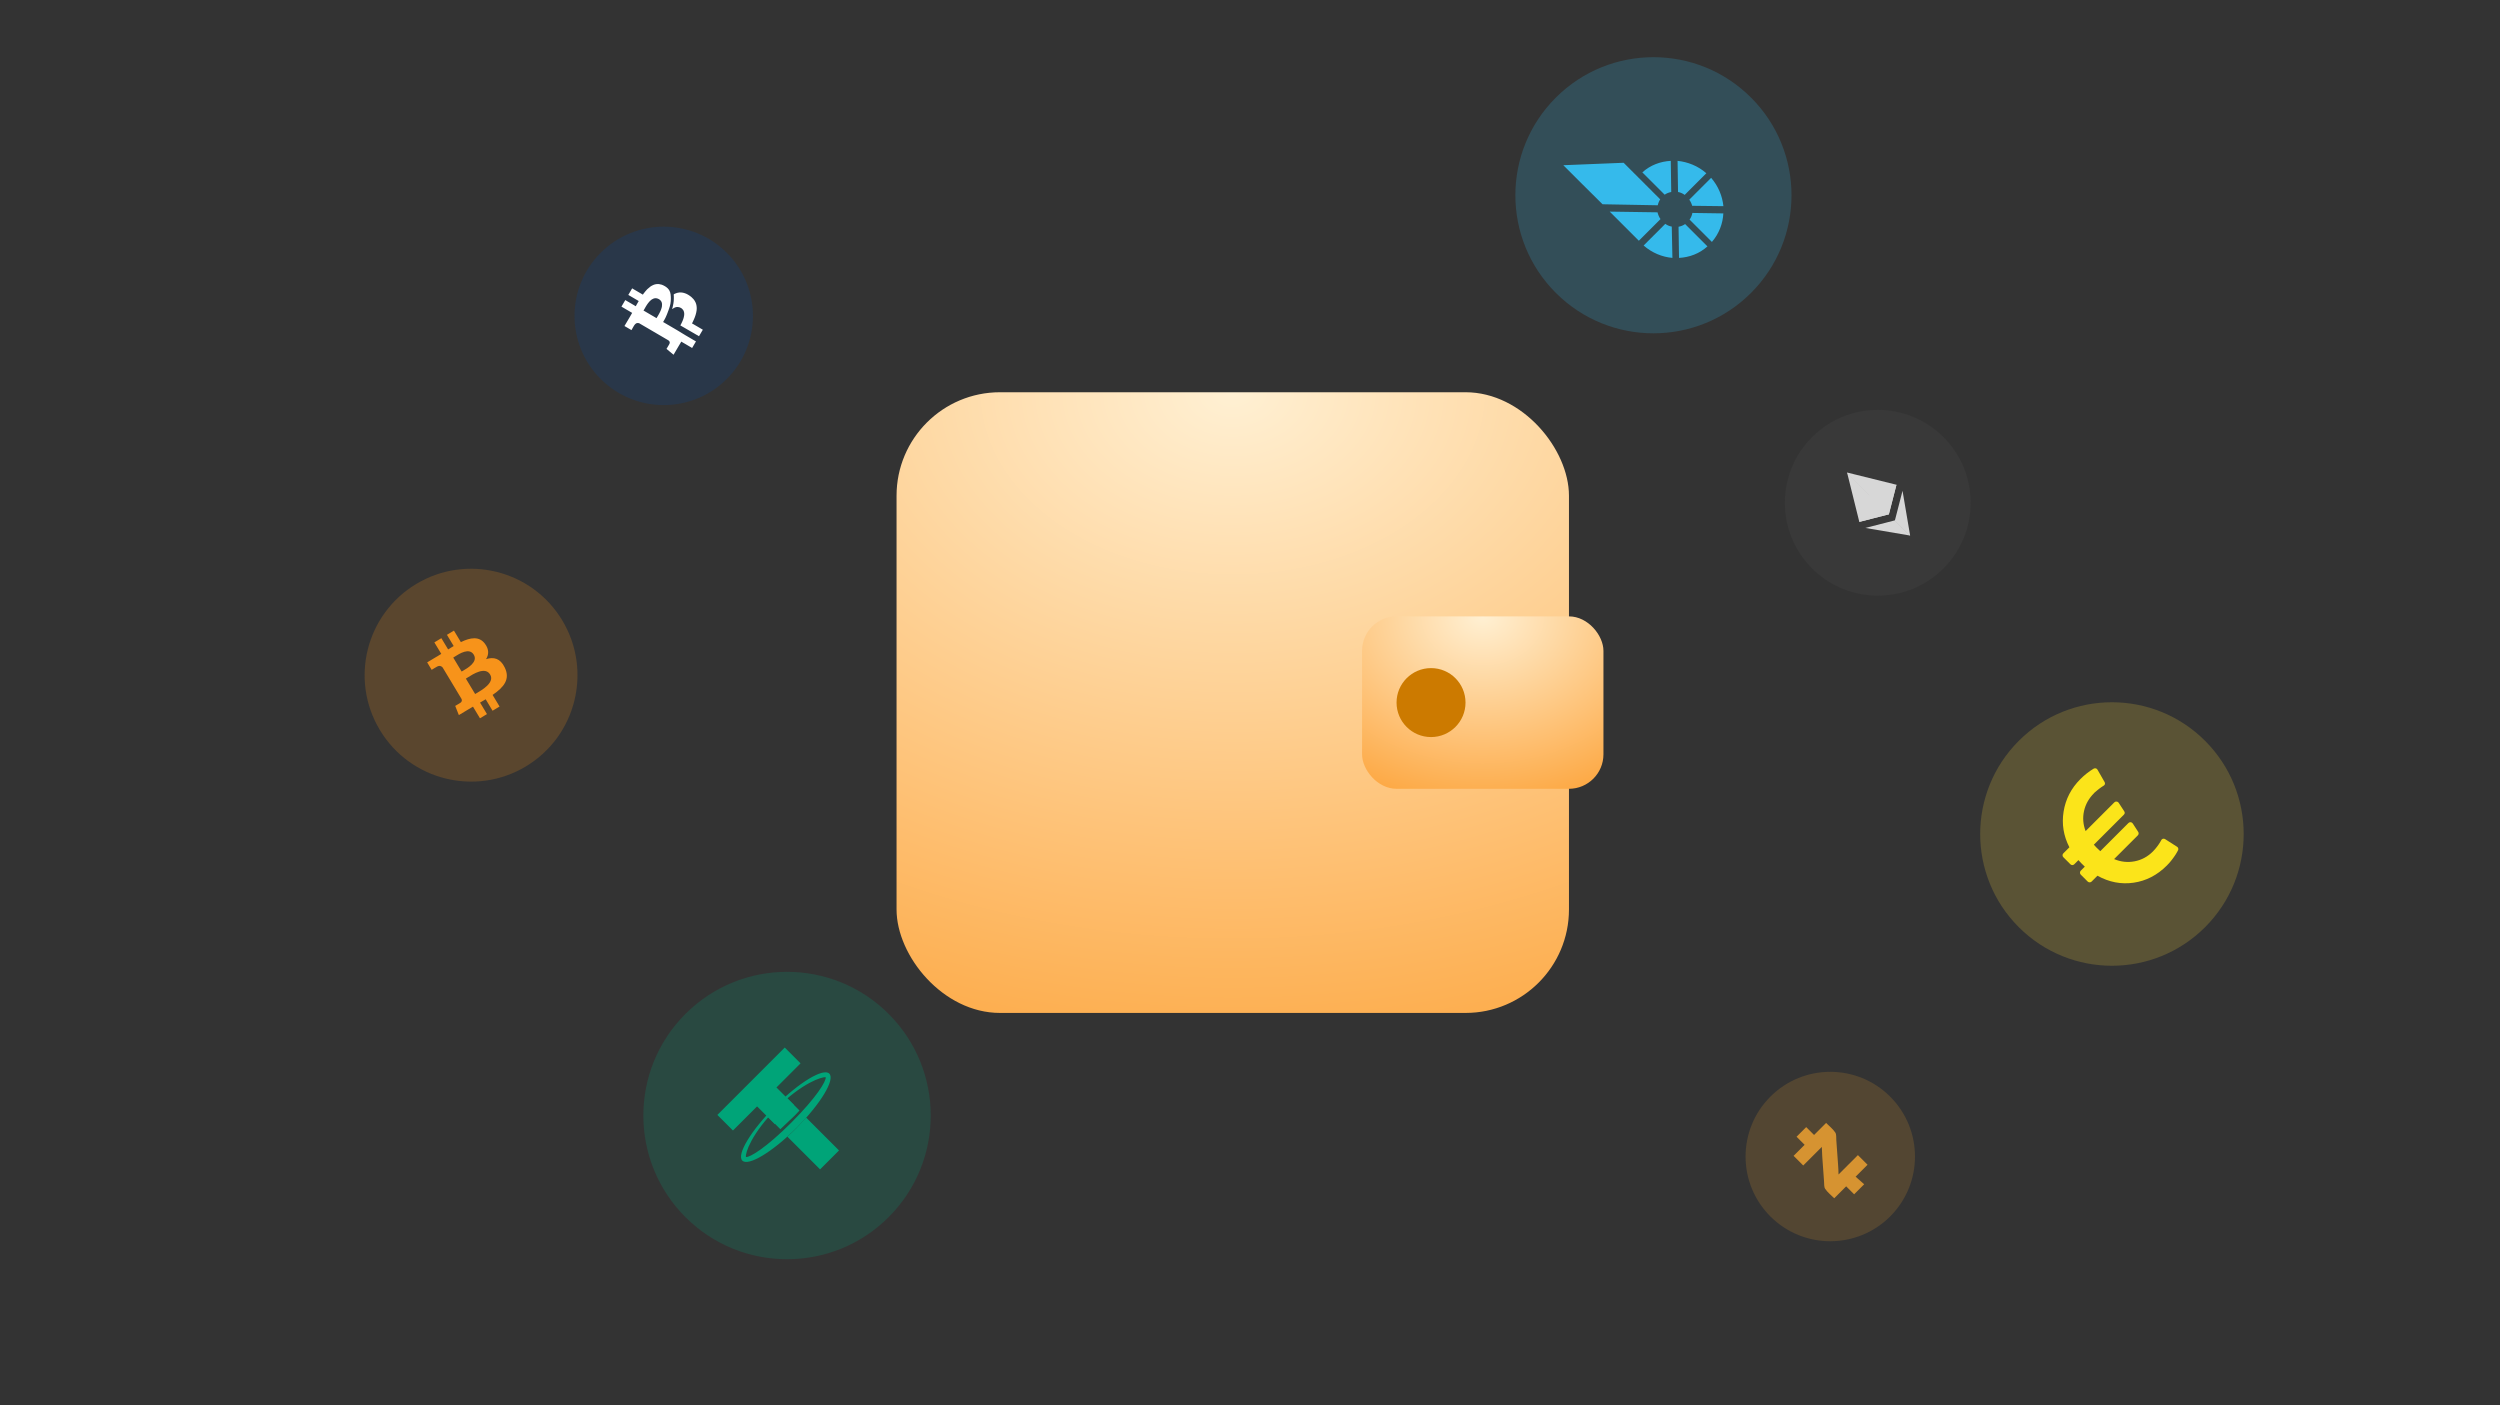 <svg width="580" height="326" viewBox="0 0 580 326" fill="none" xmlns="http://www.w3.org/2000/svg">
<rect x="0" y="0" width="580" height="326" fill="#333333" stroke="none"/>
<g clip-path="url(#clip0_278_30752)">
<rect x="208" y="91" width="156" height="144" rx="24" fill="url(#paint0_radial_278_30752)"/>
<rect x="316" y="143" width="56" height="40" rx="8" fill="url(#paint1_radial_278_30752)"/>
<circle cx="332" cy="163" r="8" fill="#CC7A00"/>
<path opacity="0.2" d="M130.449 143.928C137.472 155.616 133.689 170.785 122 177.809C110.315 184.828 95.146 181.046 88.124 169.358C81.099 157.67 84.88 142.501 96.566 135.479C108.255 128.456 123.425 132.24 130.448 143.928L130.449 143.928Z" fill="#F7931A"/>
<path fill-rule="evenodd" clip-rule="evenodd" d="M112.514 149.354C111.173 147.542 109.126 147.895 106.919 148.97L105.316 146.303L103.692 147.279L105.253 149.876C104.826 150.133 104.395 150.403 103.967 150.672L102.396 148.058L100.773 149.033L102.375 151.7C102.028 151.918 101.686 152.132 101.35 152.335L101.345 152.327L99.104 153.672L100.147 155.406C100.147 155.406 101.332 154.662 101.326 154.697C101.984 154.302 102.427 154.554 102.687 154.847L104.514 157.886C104.559 157.859 104.619 157.825 104.692 157.794L104.521 157.897L107.078 162.155C107.174 162.38 107.251 162.783 106.792 163.06C106.823 163.066 105.611 163.769 105.611 163.769L106.454 165.902L108.567 164.632C108.806 164.489 109.044 164.349 109.279 164.212L109.279 164.211L109.281 164.211C109.433 164.122 109.583 164.033 109.733 163.945L111.355 166.643L112.977 165.669L111.374 162.999C111.824 162.741 112.257 162.485 112.678 162.232L114.274 164.89L115.898 163.914L114.28 161.22C116.916 159.423 118.414 157.587 117.11 154.882C116.061 152.702 114.537 152.364 112.763 152.923C113.416 151.877 113.497 150.679 112.514 149.354L112.514 149.354ZM113.709 156.488C114.821 158.339 111.889 160.045 110.548 160.825L110.548 160.825C110.428 160.895 110.321 160.957 110.231 161.012L108.083 157.437C108.194 157.37 108.326 157.286 108.476 157.191L108.476 157.191C109.819 156.34 112.571 154.597 113.709 156.488L113.709 156.488ZM107.369 155.643C108.489 154.994 110.932 153.58 109.922 151.899C108.889 150.178 106.599 151.639 105.48 152.352C105.355 152.432 105.244 152.503 105.151 152.558L107.099 155.801C107.176 155.755 107.267 155.702 107.369 155.643Z" fill="#F7931A"/>
<path opacity="0.2" d="M450.881 101.404C459.298 109.821 459.298 123.468 450.881 131.885C442.464 140.302 428.817 140.302 420.4 131.885C411.983 123.468 411.983 109.821 420.401 101.404C428.817 92.987 442.464 92.987 450.881 101.404Z" fill="#505050"/>
<g opacity="0.8">
<path d="M428.52 109.622L428.746 110.036L438.03 119.32L438.218 119.32L439.98 112.463L428.52 109.622Z" fill="white"/>
<path d="M428.52 109.622L431.361 121.082L438.218 119.32L433.712 114.814L428.52 109.622Z" fill="white"/>
<path d="M439.621 120.722L439.632 120.84L442.94 124.147L443.148 124.249L441.387 113.864L439.621 120.722Z" fill="white"/>
<path d="M443.148 124.249L439.621 120.722L432.766 122.485L443.148 124.249Z" fill="white"/>
<path d="M438.217 119.32L439.979 112.463L433.711 114.814L438.217 119.32Z" fill="white"/>
<path d="M431.36 121.082L438.217 119.32L433.711 114.813L431.36 121.082Z" fill="white"/>
</g>
<path opacity="0.2" d="M438.523 254.419C446.198 262.094 446.198 274.538 438.523 282.213C430.848 289.888 418.404 289.888 410.729 282.213C403.054 274.538 403.054 262.094 410.729 254.419C418.404 246.744 430.848 246.744 438.523 254.419Z" fill="#D69331"/>
<path d="M426.537 272.483L431.034 267.986L433.272 270.224L430.503 272.993C431.188 273.588 431.806 274.157 432.489 274.75L430.16 277.08L428.31 275.23L425.542 277.999C424.81 277.267 423.988 276.63 423.44 275.807C423.144 275.372 423.24 274.638 423.175 274.064C423.023 272.16 422.895 270.279 422.766 268.352C422.724 267.616 422.703 266.906 422.662 266.081L418.35 270.393L416.112 268.155L418.672 265.596L416.8 263.724L419.037 261.487L420.864 263.314L423.656 260.523C424.41 261.277 425.232 261.914 425.782 262.739C426.078 263.175 425.982 263.908 426.024 264.504C426.176 266.409 426.304 268.29 426.434 270.217C426.499 270.968 426.518 271.676 426.537 272.483Z" fill="#D69331"/>
<path opacity="0.2" d="M206.168 235.229C219.187 248.249 219.188 269.357 206.168 282.376C193.149 295.396 172.041 295.396 159.021 282.376C146.002 269.357 146.002 248.249 159.021 235.229C172.04 222.21 193.149 222.21 206.168 235.229Z" fill="#00A478"/>
<path d="M179.764 260.807L175.64 256.683L170.046 262.276L166.431 258.661L182.062 243.031L185.727 246.696L180.134 252.29L184.207 256.363L179.764 260.807Z" fill="#00A478"/>
<path fill-rule="evenodd" clip-rule="evenodd" d="M172.223 269.262C170.848 267.888 174.224 262.272 179.817 256.678C185.411 251.085 191.027 247.709 192.401 249.084C193.776 250.459 190.4 256.074 184.807 261.668C179.213 267.261 173.598 270.637 172.223 269.262ZM191.565 249.92C190.69 249.777 186.079 251.231 180.225 257.086C174.37 262.94 172.865 267.5 173.059 268.426C173.934 268.569 177.73 266.301 183.585 260.446C189.492 254.539 191.708 250.795 191.565 249.92Z" fill="#00A478"/>
<path d="M185.483 257.636L182.632 254.784C181.849 255.465 181.014 256.199 180.23 256.983C179.498 257.715 178.818 258.394 178.19 259.125L181.041 261.976C181.668 261.349 182.451 260.668 183.183 259.936C184.018 259.203 184.802 258.418 185.483 257.636Z" fill="#00A478"/>
<path d="M184.811 261.669C184.079 262.4 183.4 263.08 182.669 263.709L190.255 271.295L194.647 266.904L187.009 259.267C186.328 260.049 185.595 260.884 184.811 261.669Z" fill="#00A478"/>
<path opacity="0.2" d="M406.248 67.948C418.757 55.439 418.757 35.158 406.248 22.649C393.739 10.14 373.457 10.14 360.948 22.649C348.439 35.158 348.439 55.439 360.948 67.948C373.457 80.457 393.739 80.457 406.248 67.948Z" fill="#35BAEB"/>
<path d="M389.424 52.609C389.947 52.512 390.49 52.31 390.947 51.981L396.127 57.162C394.263 58.855 391.925 59.702 389.533 59.834L389.424 52.609ZM399.813 49.51C399.701 51.881 398.813 54.22 397.161 56.127L391.981 50.947C392.312 50.491 392.534 49.963 392.631 49.403L399.813 49.51ZM386.348 51.933C386.794 52.255 387.322 52.494 387.849 52.565L387.999 59.832C385.645 59.629 383.279 58.67 381.321 56.96L386.348 51.933ZM396.98 41.258C398.647 43.173 399.584 45.475 399.829 47.831L392.584 47.744C392.451 47.236 392.223 46.754 391.912 46.326L396.98 41.258ZM389.196 37.319C391.551 37.565 393.916 38.482 395.874 40.192L390.848 45.218C390.38 44.876 389.851 44.636 389.304 44.544L389.196 37.319ZM384.544 49.26C384.678 49.808 384.896 50.358 385.239 50.825L380.213 55.852L373.455 49.094L384.544 49.26ZM381.024 39.991C382.888 38.297 385.228 37.45 387.619 37.318L387.728 44.543C387.205 44.64 386.661 44.841 386.204 45.171L381.024 39.991ZM376.687 37.763L385.171 46.247C384.904 46.642 384.702 47.143 384.604 47.624C383.176 47.603 374.543 47.452 371.792 47.389C371.513 47.152 362.69 38.33 362.69 38.33L376.687 37.763Z" fill="#35BAEB"/>
<path opacity="0.2" d="M168.62 87.919C176.703 79.836 176.703 66.732 168.62 58.649C160.538 50.567 147.433 50.567 139.351 58.649C131.268 66.732 131.268 79.836 139.351 87.919C147.433 96.001 160.538 96.001 168.62 87.919Z" fill="#0048A1"/>
<path fill-rule="evenodd" clip-rule="evenodd" d="M146.55 67.078C146.537 67.101 146.524 67.125 146.51 67.148C146.5 67.166 146.491 67.183 146.481 67.201C146.473 67.214 146.466 67.228 146.459 67.241C146.447 67.26 146.435 67.279 146.423 67.298C146.417 67.309 146.41 67.319 146.404 67.33C146.39 67.355 146.375 67.379 146.361 67.404C146.336 67.448 146.311 67.492 146.286 67.537C146.275 67.552 146.264 67.567 146.253 67.582C146.239 67.609 146.226 67.635 146.212 67.662C146.205 67.674 146.199 67.686 146.193 67.698C146.156 67.757 146.12 67.817 146.086 67.877C146.071 67.9 146.057 67.925 146.043 67.949C146.03 67.971 146.016 67.993 146.003 68.016C145.978 68.06 145.952 68.104 145.927 68.147C145.894 68.203 145.861 68.258 145.83 68.315C145.816 68.332 145.788 68.367 145.774 68.384L145.794 68.401L145.766 68.423C145.807 68.449 145.849 68.473 145.891 68.497C145.897 68.501 145.903 68.504 145.909 68.508C145.997 68.555 146.082 68.605 146.167 68.657L146.167 68.657C146.312 68.74 146.457 68.824 146.601 68.909C146.631 68.926 146.66 68.944 146.69 68.961L146.69 68.961C146.715 68.975 146.739 68.99 146.763 69.004C146.769 69.008 146.775 69.011 146.781 69.014C146.806 69.029 146.83 69.043 146.855 69.058C146.861 69.062 146.867 69.065 146.872 69.069C146.958 69.117 147.042 69.167 147.126 69.218C147.156 69.235 147.186 69.252 147.215 69.27L147.215 69.27C147.244 69.287 147.274 69.304 147.303 69.321C147.325 69.334 147.347 69.347 147.37 69.36C147.379 69.366 147.387 69.371 147.396 69.376C147.482 69.425 147.567 69.475 147.652 69.526C147.712 69.56 147.771 69.595 147.831 69.63C147.868 69.653 147.907 69.673 147.946 69.694C148.031 69.739 148.117 69.784 148.189 69.849C148.145 69.909 148.106 69.972 148.067 70.035L148.063 70.04C148.036 70.091 148.007 70.14 147.979 70.19C147.955 70.232 147.931 70.273 147.908 70.315C147.886 70.353 147.863 70.392 147.841 70.431C147.819 70.47 147.797 70.508 147.774 70.547C147.763 70.568 147.75 70.59 147.738 70.611C147.733 70.619 147.728 70.627 147.724 70.635C147.704 70.674 147.683 70.713 147.661 70.751C147.635 70.799 147.609 70.847 147.584 70.896C147.554 70.949 147.522 71.002 147.482 71.049C147.369 70.964 147.247 70.893 147.124 70.822C147.06 70.785 146.995 70.747 146.932 70.708C146.908 70.695 146.885 70.682 146.861 70.668C146.846 70.66 146.831 70.651 146.816 70.643C146.756 70.605 146.694 70.569 146.633 70.534C146.587 70.507 146.541 70.481 146.496 70.453C146.471 70.439 146.446 70.424 146.421 70.41C146.416 70.407 146.412 70.404 146.407 70.401C146.376 70.384 146.346 70.366 146.316 70.348C146.292 70.335 146.269 70.321 146.245 70.307C146.238 70.303 146.232 70.299 146.226 70.295C146.2 70.281 146.176 70.266 146.151 70.25C146.146 70.247 146.14 70.244 146.134 70.24C146.018 70.175 145.903 70.107 145.788 70.038C145.768 70.026 145.747 70.015 145.726 70.004C145.71 69.995 145.694 69.986 145.677 69.977C145.654 69.962 145.631 69.948 145.608 69.934C145.584 69.92 145.561 69.906 145.538 69.892C145.517 69.88 145.496 69.869 145.476 69.857C145.459 69.847 145.443 69.838 145.426 69.829C145.407 69.817 145.388 69.806 145.369 69.795C145.296 69.753 145.222 69.711 145.157 69.657C145.135 69.651 145.091 69.638 145.066 69.63L145.061 69.629C145.034 69.663 145.013 69.701 144.991 69.738C144.985 69.749 144.979 69.76 144.973 69.77C144.944 69.826 144.913 69.88 144.88 69.934C144.869 69.952 144.859 69.971 144.848 69.989C144.836 70.009 144.825 70.028 144.814 70.048L144.814 70.048C144.797 70.077 144.779 70.106 144.763 70.136C144.704 70.235 144.646 70.334 144.588 70.433C144.529 70.532 144.471 70.631 144.412 70.73C144.381 70.787 144.346 70.844 144.312 70.9C144.264 70.978 144.217 71.055 144.177 71.137C144.208 71.158 144.24 71.178 144.272 71.197C144.296 71.21 144.319 71.223 144.343 71.236C144.368 71.25 144.393 71.264 144.418 71.278L144.418 71.278C144.446 71.295 144.474 71.312 144.503 71.33C144.52 71.339 144.537 71.348 144.553 71.358C144.576 71.37 144.598 71.382 144.62 71.393C144.633 71.403 144.646 71.412 144.659 71.421C144.661 71.423 144.663 71.424 144.665 71.426C144.727 71.459 144.787 71.494 144.847 71.53C144.878 71.548 144.909 71.566 144.939 71.585C144.969 71.602 144.999 71.62 145.029 71.637C145.059 71.655 145.089 71.672 145.119 71.69C145.137 71.7 145.156 71.711 145.174 71.722C145.186 71.729 145.197 71.736 145.209 71.742C145.233 71.756 145.257 71.77 145.281 71.785C145.427 71.867 145.572 71.952 145.715 72.038C145.78 72.076 145.844 72.114 145.909 72.151C146.018 72.215 146.128 72.279 146.238 72.344C146.269 72.361 146.301 72.38 146.332 72.399C146.36 72.415 146.388 72.432 146.416 72.449C146.437 72.46 146.457 72.471 146.477 72.482C146.496 72.493 146.515 72.503 146.534 72.513C146.561 72.529 146.588 72.545 146.615 72.56C146.629 72.568 146.643 72.576 146.657 72.584C146.634 72.63 146.611 72.676 146.588 72.721C146.552 72.779 146.517 72.839 146.483 72.898C146.455 72.947 146.427 72.995 146.399 73.043C146.369 73.097 146.339 73.151 146.307 73.204C146.297 73.223 146.287 73.242 146.277 73.261C146.266 73.28 146.256 73.299 146.246 73.318C146.229 73.345 146.213 73.372 146.197 73.4C146.186 73.419 146.175 73.438 146.163 73.456C146.086 73.596 146.004 73.732 145.922 73.869C145.899 73.906 145.876 73.944 145.854 73.981C145.837 74.012 145.819 74.042 145.801 74.072C145.783 74.104 145.764 74.135 145.745 74.165C145.706 74.233 145.666 74.3 145.629 74.369C145.614 74.39 145.6 74.41 145.586 74.431C145.569 74.462 145.551 74.493 145.533 74.524L145.533 74.524C145.501 74.579 145.469 74.633 145.437 74.687C145.423 74.711 145.409 74.735 145.395 74.759C145.392 74.764 145.388 74.77 145.385 74.776C145.367 74.806 145.349 74.837 145.33 74.867C145.313 74.897 145.294 74.927 145.276 74.957C145.259 74.987 145.241 75.017 145.223 75.047C145.205 75.078 145.187 75.108 145.169 75.138C145.152 75.168 145.134 75.199 145.116 75.229C145.1 75.257 145.082 75.285 145.065 75.313L145.061 75.319C145.053 75.334 145.045 75.349 145.037 75.363C145.028 75.379 145.019 75.395 145.01 75.412C144.991 75.441 144.971 75.47 144.951 75.499C144.944 75.512 144.938 75.525 144.931 75.537C144.917 75.564 144.903 75.591 144.889 75.617L144.879 75.638C144.944 75.68 145.012 75.717 145.08 75.755C145.092 75.762 145.105 75.769 145.117 75.776C145.147 75.794 145.177 75.813 145.207 75.832C145.222 75.84 145.237 75.848 145.252 75.856C145.276 75.868 145.299 75.88 145.323 75.892C145.331 75.898 145.339 75.904 145.347 75.911C145.354 75.916 145.361 75.922 145.368 75.927C145.399 75.943 145.43 75.96 145.461 75.976C145.492 75.994 145.522 76.013 145.552 76.031L145.552 76.031C145.581 76.047 145.609 76.064 145.638 76.08C145.668 76.098 145.699 76.117 145.73 76.136C145.76 76.153 145.791 76.17 145.822 76.188C145.846 76.202 145.869 76.216 145.892 76.231C145.921 76.247 145.95 76.263 145.978 76.28L145.984 76.284C146.015 76.301 146.045 76.32 146.075 76.338L146.075 76.338C146.131 76.368 146.186 76.4 146.24 76.433C146.258 76.444 146.276 76.454 146.294 76.465C146.362 76.506 146.43 76.547 146.5 76.586C146.524 76.544 146.548 76.502 146.572 76.46C146.588 76.431 146.605 76.403 146.621 76.374C146.634 76.35 146.647 76.325 146.66 76.301C146.668 76.287 146.676 76.272 146.684 76.257C146.697 76.236 146.71 76.214 146.723 76.192C146.737 76.168 146.751 76.143 146.766 76.119C146.782 76.089 146.799 76.06 146.816 76.031L146.819 76.025C146.864 75.944 146.91 75.864 146.956 75.784C146.962 75.773 146.968 75.762 146.974 75.752C147.007 75.7 147.037 75.647 147.068 75.594C147.073 75.586 147.077 75.578 147.082 75.57C147.113 75.527 147.142 75.483 147.171 75.439C147.181 75.424 147.191 75.408 147.202 75.393C147.247 75.321 147.306 75.259 147.365 75.198C147.431 75.129 147.507 75.072 147.59 75.026C147.632 75.008 147.673 74.99 147.715 74.972C147.868 74.93 148.03 74.93 148.185 74.962C148.227 74.976 148.27 74.99 148.313 75.004C148.322 75.007 148.33 75.01 148.339 75.013C148.343 75.016 148.348 75.019 148.352 75.022C148.375 75.038 148.398 75.055 148.421 75.071C148.535 75.133 148.646 75.199 148.758 75.266C148.79 75.285 148.823 75.305 148.856 75.325C148.887 75.341 148.917 75.359 148.947 75.376C148.97 75.39 148.994 75.404 149.017 75.418C149.024 75.422 149.031 75.426 149.038 75.431C149.062 75.444 149.085 75.457 149.108 75.471C149.114 75.475 149.121 75.479 149.128 75.483C149.213 75.532 149.299 75.581 149.382 75.632C149.412 75.649 149.442 75.667 149.472 75.685C149.503 75.702 149.533 75.721 149.564 75.739L149.564 75.739C149.594 75.756 149.624 75.773 149.654 75.791C149.708 75.822 149.763 75.854 149.817 75.887C149.877 75.921 149.937 75.956 149.997 75.991C150.084 76.042 150.171 76.093 150.259 76.143C150.43 76.243 150.602 76.343 150.772 76.445C150.794 76.457 150.816 76.469 150.838 76.482C150.847 76.487 150.855 76.492 150.864 76.497C150.894 76.515 150.925 76.534 150.955 76.553C150.96 76.556 150.966 76.559 150.971 76.562C150.995 76.575 151.019 76.589 151.044 76.603C151.066 76.616 151.087 76.629 151.109 76.642C151.117 76.647 151.125 76.653 151.134 76.658C151.154 76.669 151.173 76.68 151.193 76.691C151.212 76.701 151.231 76.712 151.25 76.722C151.274 76.738 151.298 76.752 151.323 76.767C151.345 76.78 151.366 76.793 151.388 76.807C151.418 76.824 151.449 76.841 151.479 76.859C151.511 76.877 151.541 76.896 151.572 76.915C151.656 76.96 151.739 77.007 151.821 77.057C151.836 77.066 151.852 77.074 151.867 77.083C151.889 77.096 151.912 77.108 151.934 77.121C151.987 77.153 152.04 77.184 152.093 77.216C152.147 77.247 152.201 77.279 152.255 77.311C152.461 77.43 152.666 77.55 152.87 77.673C152.898 77.689 152.927 77.705 152.956 77.722C152.985 77.739 153.013 77.757 153.042 77.775L153.053 77.781C153.082 77.797 153.112 77.813 153.142 77.83C153.165 77.844 153.189 77.858 153.213 77.872L153.213 77.873C153.243 77.889 153.273 77.906 153.303 77.924C153.333 77.942 153.363 77.96 153.394 77.979C153.424 77.996 153.455 78.013 153.486 78.03C153.515 78.048 153.544 78.066 153.574 78.085C153.629 78.115 153.683 78.147 153.737 78.179C153.899 78.27 154.059 78.365 154.219 78.46C154.263 78.486 154.307 78.512 154.351 78.538C154.496 78.622 154.642 78.707 154.786 78.793L154.874 78.843C154.904 78.861 154.934 78.88 154.964 78.9C154.997 78.915 155.029 78.93 155.062 78.945C155.156 79.018 155.243 79.102 155.309 79.201C155.321 79.225 155.334 79.25 155.347 79.274C155.378 79.374 155.392 79.478 155.377 79.582C155.334 79.736 155.261 79.878 155.18 80.014C155.06 80.221 154.939 80.427 154.814 80.631L154.762 80.72C154.738 80.757 154.714 80.793 154.69 80.828C154.67 80.862 154.649 80.895 154.628 80.928C154.672 80.971 154.718 81.013 154.763 81.055C154.835 81.1 154.898 81.157 154.961 81.215C154.973 81.226 154.985 81.237 154.997 81.248C155.021 81.263 155.043 81.28 155.065 81.297C155.083 81.311 155.101 81.325 155.121 81.338C155.12 81.334 155.119 81.326 155.118 81.322C155.132 81.335 155.143 81.35 155.154 81.365C155.166 81.383 155.178 81.401 155.195 81.415C155.347 81.526 155.491 81.648 155.63 81.775C155.709 81.827 155.778 81.891 155.847 81.955C155.99 82.063 156.125 82.18 156.259 82.298C156.305 82.241 156.344 82.178 156.381 82.115C156.393 82.09 156.406 82.065 156.419 82.04C156.436 82.009 156.455 81.979 156.473 81.949C156.566 81.785 156.662 81.623 156.758 81.461L156.778 81.428C156.791 81.405 156.804 81.383 156.818 81.361C156.827 81.345 156.836 81.33 156.845 81.315C156.861 81.285 156.878 81.255 156.894 81.225C156.938 81.154 156.98 81.083 157.022 81.012C157.061 80.945 157.1 80.878 157.14 80.812C157.155 80.786 157.17 80.76 157.186 80.734C157.189 80.729 157.192 80.724 157.194 80.719C157.211 80.69 157.229 80.662 157.247 80.633C157.262 80.605 157.277 80.577 157.293 80.549C157.299 80.538 157.305 80.528 157.311 80.517C157.327 80.492 157.342 80.467 157.357 80.442C157.37 80.42 157.383 80.398 157.396 80.376C157.413 80.346 157.431 80.316 157.449 80.287C157.466 80.256 157.484 80.226 157.502 80.195C157.52 80.165 157.539 80.135 157.558 80.105C157.574 80.076 157.59 80.046 157.607 80.017C157.625 79.987 157.643 79.958 157.663 79.929C157.68 79.898 157.699 79.867 157.718 79.837C157.734 79.807 157.752 79.778 157.77 79.749C157.787 79.718 157.805 79.687 157.824 79.657C157.842 79.626 157.861 79.595 157.881 79.565C157.911 79.51 157.943 79.455 157.976 79.4C157.99 79.375 158.004 79.35 158.018 79.325C158.03 79.304 158.041 79.284 158.052 79.263C158.067 79.269 158.097 79.278 158.114 79.283L158.115 79.284C158.143 79.303 158.173 79.321 158.202 79.339C158.225 79.354 158.248 79.368 158.271 79.383C158.357 79.432 158.442 79.482 158.527 79.533C158.557 79.55 158.587 79.568 158.617 79.586C158.68 79.622 158.742 79.658 158.805 79.694C158.942 79.773 159.079 79.852 159.215 79.933C159.305 79.985 159.394 80.037 159.483 80.091C159.507 80.105 159.531 80.119 159.556 80.133C159.562 80.137 159.568 80.14 159.574 80.144C159.595 80.156 159.616 80.168 159.637 80.181C159.645 80.186 159.654 80.191 159.663 80.197C159.75 80.245 159.835 80.296 159.92 80.348C159.98 80.381 160.041 80.416 160.1 80.453C160.13 80.469 160.16 80.485 160.19 80.502C160.214 80.516 160.238 80.532 160.263 80.547C160.365 80.605 160.467 80.664 160.564 80.733C160.59 80.697 160.615 80.66 160.639 80.623L160.668 80.577C160.683 80.545 160.699 80.513 160.715 80.482C160.733 80.453 160.752 80.424 160.772 80.395C160.801 80.34 160.831 80.286 160.864 80.232C160.983 80.027 161.103 79.822 161.225 79.618C161.239 79.594 161.253 79.569 161.267 79.545C161.275 79.531 161.282 79.517 161.29 79.504C161.302 79.485 161.313 79.466 161.325 79.447C161.365 79.379 161.405 79.311 161.451 79.247L161.434 79.233L161.464 79.211C161.408 79.173 161.349 79.139 161.29 79.106C161.268 79.093 161.246 79.081 161.224 79.068C161.204 79.057 161.184 79.046 161.165 79.036C161.147 79.025 161.128 79.015 161.11 79.005C161.044 78.965 160.978 78.926 160.912 78.887C160.841 78.846 160.77 78.805 160.7 78.762C160.682 78.752 160.665 78.742 160.648 78.732C160.627 78.72 160.607 78.709 160.586 78.697C160.548 78.675 160.51 78.652 160.472 78.63C160.404 78.59 160.335 78.55 160.268 78.508C160.206 78.473 160.145 78.438 160.085 78.4C160.054 78.384 160.025 78.367 159.996 78.349C159.94 78.319 159.885 78.287 159.831 78.254C159.8 78.237 159.77 78.219 159.74 78.201C159.71 78.184 159.68 78.166 159.65 78.148C159.62 78.131 159.59 78.113 159.561 78.095C159.529 78.077 159.499 78.059 159.468 78.04C159.414 78.01 159.36 77.979 159.307 77.947C159.247 77.913 159.187 77.878 159.127 77.843C159.004 77.773 158.883 77.701 158.765 77.623C158.735 77.606 158.705 77.588 158.675 77.57C158.644 77.551 158.614 77.532 158.584 77.513C158.553 77.495 158.523 77.477 158.494 77.459C158.417 77.413 158.34 77.367 158.264 77.32C158.237 77.303 158.209 77.287 158.182 77.27C158.152 77.252 158.121 77.234 158.091 77.218C158.068 77.201 158.045 77.184 158.023 77.167C157.992 77.15 157.962 77.133 157.933 77.115C157.898 77.095 157.864 77.073 157.83 77.052L157.827 77.05C157.796 77.032 157.766 77.013 157.737 76.995C157.709 76.979 157.682 76.961 157.654 76.944C157.65 76.942 157.646 76.939 157.642 76.936C157.623 76.926 157.605 76.915 157.586 76.905C157.567 76.894 157.547 76.882 157.528 76.871C157.501 76.853 157.474 76.836 157.446 76.819C157.422 76.804 157.398 76.789 157.375 76.773C157.352 76.76 157.33 76.747 157.308 76.734C157.292 76.725 157.277 76.717 157.262 76.708C157.214 76.677 157.165 76.648 157.116 76.619C157.082 76.599 157.047 76.579 157.014 76.558C156.978 76.538 156.942 76.517 156.907 76.496C156.874 76.478 156.842 76.459 156.81 76.441C156.743 76.4 156.675 76.361 156.607 76.321C156.537 76.28 156.467 76.239 156.397 76.197C156.367 76.18 156.338 76.162 156.309 76.145C156.289 76.133 156.268 76.122 156.248 76.111C156.231 76.1 156.213 76.09 156.195 76.08C156.171 76.066 156.147 76.052 156.123 76.038C156.101 76.025 156.078 76.012 156.056 75.998C156.027 75.982 155.999 75.966 155.971 75.949L155.966 75.946C155.935 75.928 155.905 75.91 155.875 75.892C155.844 75.875 155.814 75.857 155.784 75.839L155.784 75.839C155.757 75.824 155.731 75.808 155.705 75.792C155.702 75.79 155.698 75.787 155.695 75.785C155.667 75.769 155.639 75.753 155.611 75.737C155.57 75.714 155.528 75.69 155.487 75.668C155.481 75.663 155.476 75.659 155.47 75.655C155.46 75.648 155.451 75.641 155.442 75.634C155.418 75.622 155.395 75.61 155.372 75.598C155.364 75.594 155.356 75.59 155.349 75.586C155.32 75.568 155.292 75.55 155.265 75.533L155.259 75.529C155.174 75.483 155.091 75.435 155.01 75.385C154.97 75.363 154.931 75.341 154.892 75.318C154.864 75.301 154.835 75.285 154.806 75.269C154.749 75.233 154.691 75.199 154.633 75.165C154.583 75.136 154.532 75.107 154.483 75.077C154.442 75.055 154.402 75.031 154.362 75.008C154.335 74.992 154.307 74.976 154.279 74.96C154.255 74.945 154.231 74.931 154.208 74.917C154.185 74.903 154.162 74.889 154.139 74.875C154.121 74.865 154.102 74.855 154.084 74.844C154.065 74.833 154.045 74.822 154.026 74.812C153.971 74.781 153.915 74.751 153.859 74.723C153.858 74.715 153.857 74.703 153.855 74.692C153.855 74.686 153.854 74.681 153.854 74.677L153.876 74.653C153.896 74.615 153.917 74.579 153.938 74.542C153.956 74.51 153.974 74.479 153.991 74.447C154.012 74.41 154.033 74.374 154.054 74.337C154.076 74.296 154.099 74.256 154.122 74.216C154.135 74.191 154.149 74.167 154.164 74.143C154.194 74.085 154.225 74.028 154.256 73.97C154.28 73.925 154.304 73.88 154.328 73.835C154.331 73.828 154.335 73.82 154.339 73.813C154.369 73.748 154.399 73.684 154.432 73.62C154.447 73.585 154.463 73.55 154.479 73.516C154.497 73.477 154.515 73.438 154.532 73.399C154.574 73.304 154.615 73.208 154.655 73.112C154.661 73.097 154.668 73.081 154.674 73.066L154.686 73.047C154.705 72.995 154.726 72.943 154.747 72.891C154.757 72.865 154.767 72.839 154.777 72.813C154.797 72.761 154.817 72.709 154.838 72.657C154.862 72.599 154.884 72.539 154.905 72.48C154.912 72.461 154.919 72.441 154.927 72.422C154.97 72.326 155.005 72.225 155.035 72.123L155.062 72.104L155.05 72.088C155.061 72.064 155.072 72.041 155.082 72.017C155.088 72.004 155.093 71.991 155.099 71.978C155.11 71.941 155.122 71.904 155.135 71.868C155.137 71.86 155.14 71.852 155.142 71.844C155.161 71.787 155.18 71.73 155.196 71.672C155.204 71.667 155.218 71.656 155.225 71.65L155.205 71.624L155.244 71.599L155.223 71.571L155.261 71.543L155.25 71.528C155.294 71.423 155.324 71.314 155.355 71.204C155.373 71.142 155.39 71.079 155.41 71.017C155.462 70.853 155.495 70.685 155.528 70.516C155.534 70.488 155.539 70.46 155.545 70.432C155.67 69.722 155.666 68.995 155.577 68.281C155.532 67.968 155.446 67.658 155.287 67.382C155.267 67.351 155.246 67.32 155.227 67.288C155.224 67.284 155.221 67.28 155.218 67.276C155.19 67.237 155.163 67.199 155.138 67.159C155.116 67.132 155.093 67.107 155.069 67.081C155.024 67.031 154.978 66.982 154.941 66.925L154.889 66.871C154.82 66.824 154.76 66.768 154.7 66.712C154.678 66.692 154.657 66.672 154.635 66.653C154.549 66.596 154.464 66.536 154.381 66.474C154.35 66.457 154.32 66.439 154.289 66.42C154.259 66.402 154.229 66.384 154.2 66.365C154.177 66.353 154.154 66.341 154.131 66.329C154.115 66.32 154.1 66.312 154.084 66.304C154.075 66.299 154.066 66.294 154.058 66.289C154.026 66.272 153.995 66.256 153.964 66.238C153.935 66.225 153.906 66.213 153.878 66.2C153.84 66.183 153.803 66.166 153.766 66.15C153.723 66.131 153.68 66.112 153.638 66.092C153.61 66.086 153.582 66.079 153.554 66.073C153.549 66.066 153.539 66.054 153.534 66.046L153.532 66.044L153.506 66.064C153.5 66.056 153.489 66.041 153.483 66.033L153.422 66.025C153.246 65.966 153.064 65.931 152.88 65.908C152.449 65.868 152.011 65.929 151.61 66.094C151.468 66.153 151.33 66.221 151.196 66.294C151.166 66.314 151.136 66.333 151.107 66.352C151.092 66.36 151.078 66.368 151.063 66.376C151.046 66.386 151.029 66.396 151.012 66.405C150.971 66.436 150.93 66.465 150.888 66.492C150.685 66.637 150.493 66.796 150.315 66.97C150.253 67.012 150.201 67.065 150.149 67.117L150.142 67.125C150.132 67.135 150.122 67.145 150.113 67.155C150.093 67.175 150.073 67.196 150.054 67.216C150.003 67.291 149.939 67.357 149.876 67.422C149.843 67.456 149.81 67.49 149.779 67.525C149.686 67.64 149.594 67.755 149.502 67.871C149.445 67.942 149.388 68.014 149.331 68.085C149.302 68.13 149.272 68.173 149.242 68.216C149.212 68.26 149.183 68.303 149.154 68.348L149.093 68.336C149.078 68.323 149.063 68.311 149.049 68.299C149.017 68.282 148.986 68.264 148.955 68.246C148.91 68.219 148.864 68.192 148.819 68.165C148.773 68.138 148.728 68.111 148.682 68.084C148.658 68.07 148.634 68.056 148.61 68.041C148.605 68.038 148.6 68.035 148.595 68.032C148.565 68.016 148.536 67.999 148.507 67.981C148.442 67.943 148.376 67.906 148.311 67.868C148.206 67.808 148.101 67.747 147.997 67.685C147.938 67.65 147.878 67.615 147.82 67.579C147.793 67.564 147.765 67.548 147.738 67.532C147.588 67.446 147.438 67.36 147.29 67.27C147.265 67.256 147.241 67.242 147.216 67.228C147.211 67.225 147.205 67.221 147.2 67.218C147.171 67.201 147.142 67.184 147.114 67.167C147.085 67.151 147.057 67.135 147.029 67.118L147.022 67.115L147.01 67.108C146.924 67.057 146.837 67.006 146.753 66.951C146.724 66.934 146.694 66.917 146.665 66.9C146.62 66.954 146.585 67.016 146.55 67.078ZM150.375 70.309C150.378 70.305 150.381 70.301 150.385 70.297C150.577 70.048 150.785 69.808 151.034 69.614C151.072 69.582 151.113 69.553 151.154 69.524C151.184 69.503 151.214 69.481 151.243 69.459C151.368 69.382 151.497 69.311 151.638 69.268C151.644 69.263 151.656 69.251 151.661 69.246L151.677 69.253C151.965 69.156 152.288 69.162 152.572 69.271L152.589 69.265L152.612 69.285C152.686 69.311 152.757 69.345 152.826 69.381C152.83 69.384 152.833 69.386 152.837 69.388C152.869 69.406 152.902 69.424 152.935 69.442C152.962 69.463 152.99 69.484 153.019 69.505C153.168 69.605 153.289 69.742 153.388 69.891C153.425 69.962 153.462 70.033 153.496 70.106C153.503 70.127 153.511 70.148 153.52 70.17L153.521 70.18C153.556 70.288 153.575 70.401 153.593 70.514C153.605 70.694 153.596 70.876 153.571 71.055C153.561 71.122 153.546 71.188 153.531 71.253C153.518 71.31 153.505 71.367 153.495 71.424C153.489 71.43 153.476 71.44 153.47 71.446L153.491 71.471C153.486 71.474 153.479 71.48 153.472 71.485C153.465 71.49 153.458 71.496 153.453 71.499L153.472 71.524L153.451 71.547C153.435 71.604 153.418 71.661 153.398 71.717C153.382 71.763 153.367 71.811 153.353 71.858L153.327 71.88L153.337 71.895C153.316 71.942 153.296 71.989 153.275 72.036C153.274 72.04 153.272 72.045 153.27 72.05C153.269 72.053 153.268 72.055 153.268 72.056C153.245 72.114 153.219 72.171 153.193 72.228C153.185 72.247 153.177 72.265 153.169 72.283C153.112 72.407 153.05 72.527 152.988 72.648C152.979 72.665 152.97 72.681 152.961 72.698C152.949 72.721 152.937 72.743 152.925 72.765C152.897 72.817 152.869 72.869 152.84 72.92L152.835 72.93C152.805 72.984 152.774 73.039 152.743 73.092C152.734 73.107 152.726 73.121 152.717 73.136C152.704 73.159 152.69 73.183 152.677 73.206C152.668 73.222 152.658 73.239 152.648 73.255C152.603 73.329 152.558 73.404 152.516 73.48C152.5 73.501 152.485 73.521 152.47 73.542C152.454 73.572 152.437 73.603 152.42 73.632C152.385 73.695 152.348 73.758 152.305 73.816L152.227 73.76C152.196 73.742 152.165 73.723 152.135 73.704C152.122 73.696 152.109 73.689 152.096 73.682C152.069 73.667 152.043 73.653 152.016 73.639L151.958 73.596C151.926 73.58 151.895 73.563 151.864 73.546C151.834 73.528 151.805 73.51 151.776 73.492C151.69 73.443 151.604 73.394 151.519 73.343C151.424 73.291 151.331 73.236 151.238 73.181C151.151 73.129 151.063 73.077 150.973 73.028C150.88 72.971 150.787 72.916 150.693 72.862C150.619 72.818 150.545 72.775 150.471 72.73C150.417 72.7 150.364 72.669 150.31 72.637C150.271 72.614 150.232 72.591 150.193 72.568C150.177 72.559 150.161 72.549 150.145 72.54C150.109 72.52 150.074 72.499 150.039 72.478C150.012 72.463 149.985 72.448 149.958 72.432C149.954 72.43 149.951 72.428 149.948 72.426C149.924 72.413 149.901 72.399 149.878 72.385C149.871 72.381 149.865 72.377 149.858 72.373C149.83 72.357 149.803 72.341 149.777 72.324L149.768 72.319C149.712 72.288 149.658 72.256 149.604 72.223C149.573 72.206 149.543 72.188 149.513 72.17C149.497 72.161 149.48 72.152 149.463 72.144C149.414 72.118 149.365 72.092 149.316 72.067C149.316 72.063 149.317 72.059 149.317 72.055C149.319 72.036 149.32 72.017 149.322 71.999C149.382 71.919 149.429 71.832 149.477 71.744C149.506 71.689 149.536 71.635 149.569 71.582C149.645 71.441 149.722 71.301 149.805 71.164C149.823 71.133 149.842 71.102 149.861 71.072C149.883 71.034 149.905 70.997 149.927 70.959C149.948 70.928 149.969 70.895 149.99 70.863C150.006 70.837 150.023 70.811 150.04 70.786C150.063 70.749 150.087 70.713 150.112 70.677C150.136 70.64 150.161 70.604 150.187 70.568C150.214 70.524 150.245 70.483 150.275 70.442C150.306 70.396 150.34 70.353 150.375 70.309Z" fill="white"/>
<path fill-rule="evenodd" clip-rule="evenodd" d="M156.3 68.322C156.336 68.287 156.374 68.255 156.413 68.222C156.487 68.189 156.56 68.153 156.632 68.117C156.93 67.982 157.247 67.892 157.572 67.858C157.82 67.841 158.07 67.844 158.316 67.883C158.569 67.925 158.817 67.997 159.055 68.09C159.105 68.111 159.154 68.132 159.204 68.151C159.263 68.18 159.321 68.207 159.38 68.236C159.442 68.267 159.504 68.301 159.566 68.334C159.596 68.353 159.626 68.371 159.657 68.389C159.687 68.407 159.717 68.425 159.747 68.443C159.776 68.46 159.805 68.478 159.835 68.495C159.971 68.587 160.103 68.684 160.236 68.781C160.298 68.84 160.363 68.896 160.435 68.945C160.59 69.09 160.74 69.241 160.885 69.398C160.954 69.497 161.027 69.593 161.102 69.688C161.138 69.749 161.175 69.81 161.213 69.87C161.241 69.925 161.27 69.981 161.3 70.035C161.312 70.059 161.325 70.082 161.338 70.106C161.356 70.148 161.376 70.19 161.397 70.232C161.415 70.284 161.434 70.336 161.451 70.389C161.458 70.395 161.471 70.407 161.477 70.413L161.459 70.438C161.469 70.445 161.487 70.458 161.497 70.465L161.477 70.49C161.484 70.496 161.496 70.508 161.502 70.514C161.639 70.99 161.674 71.493 161.614 71.985C161.608 72.027 161.602 72.069 161.596 72.112C161.558 72.396 161.493 72.677 161.41 72.952L161.421 72.968C161.415 72.973 161.401 72.984 161.395 72.99C161.372 73.095 161.339 73.197 161.306 73.299C161.299 73.305 161.286 73.316 161.279 73.322L161.297 73.347C161.29 73.353 161.277 73.364 161.27 73.37C161.266 73.387 161.256 73.42 161.252 73.437L161.254 73.448C161.247 73.463 161.234 73.493 161.227 73.509C161.224 73.524 161.219 73.554 161.216 73.569C161.211 73.573 161.201 73.583 161.196 73.587C161.177 73.642 161.158 73.696 161.139 73.75L161.129 73.766C161.077 73.897 161.022 74.026 160.966 74.154C160.895 74.321 160.815 74.483 160.74 74.648C160.691 74.745 160.639 74.841 160.593 74.94C160.576 74.964 160.559 74.988 160.542 75.012C160.561 75.03 160.58 75.049 160.6 75.067C160.696 75.111 160.787 75.165 160.878 75.217C161.045 75.32 161.216 75.414 161.383 75.516C161.412 75.533 161.442 75.55 161.472 75.568C161.51 75.589 161.548 75.612 161.586 75.633C161.639 75.666 161.693 75.697 161.748 75.728C161.778 75.746 161.808 75.762 161.838 75.779C161.867 75.797 161.896 75.815 161.926 75.832C161.957 75.851 161.987 75.869 162.019 75.886C162.073 75.919 162.127 75.951 162.182 75.982C162.212 75.999 162.243 76.017 162.274 76.035C162.303 76.053 162.333 76.071 162.364 76.088C162.393 76.106 162.424 76.125 162.455 76.142C162.483 76.16 162.513 76.176 162.542 76.193C162.619 76.239 162.697 76.282 162.774 76.329C162.829 76.359 162.883 76.391 162.939 76.422C162.977 76.445 163.014 76.47 163.051 76.496C163.028 76.542 163.003 76.588 162.979 76.634C162.939 76.693 162.902 76.754 162.867 76.815C162.849 76.845 162.831 76.876 162.814 76.906C162.795 76.936 162.778 76.966 162.76 76.997C162.742 77.027 162.724 77.058 162.707 77.088C162.689 77.117 162.673 77.146 162.656 77.175C162.591 77.281 162.529 77.39 162.465 77.498C162.443 77.536 162.42 77.575 162.399 77.613C162.381 77.642 162.363 77.672 162.346 77.701C162.286 77.801 162.232 77.905 162.171 78.004C161.944 77.873 161.719 77.739 161.491 77.61C161.461 77.593 161.431 77.576 161.401 77.559C161.37 77.54 161.34 77.522 161.309 77.504C161.202 77.442 161.095 77.38 160.989 77.317C160.866 77.249 160.747 77.174 160.623 77.108C160.594 77.09 160.564 77.072 160.534 77.055C160.51 77.041 160.485 77.028 160.46 77.015C160.43 76.997 160.4 76.978 160.369 76.96C160.34 76.943 160.311 76.927 160.282 76.911C160.167 76.842 160.051 76.774 159.934 76.709C159.904 76.691 159.876 76.673 159.846 76.656C159.77 76.61 159.693 76.567 159.617 76.522C159.554 76.487 159.492 76.451 159.429 76.417C159.399 76.4 159.37 76.383 159.341 76.366C159.234 76.303 159.125 76.242 159.02 76.177C158.981 76.156 158.943 76.135 158.906 76.114C158.876 76.095 158.847 76.077 158.817 76.059C158.739 76.015 158.662 75.972 158.586 75.925C158.524 75.891 158.463 75.857 158.402 75.824C158.37 75.805 158.339 75.786 158.308 75.768C158.278 75.751 158.249 75.734 158.22 75.717C158.097 75.639 157.965 75.578 157.843 75.499C157.869 75.427 157.909 75.361 157.946 75.294C157.959 75.27 157.972 75.247 157.985 75.223C158.006 75.183 158.027 75.143 158.049 75.103C158.072 75.054 158.096 75.006 158.121 74.957C158.147 74.901 158.175 74.845 158.201 74.789C158.229 74.728 158.256 74.668 158.286 74.608C158.302 74.568 158.317 74.528 158.334 74.488C158.354 74.442 158.375 74.396 158.397 74.351L158.385 74.334C158.394 74.328 158.414 74.315 158.423 74.308L158.404 74.282C158.41 74.276 158.423 74.265 158.429 74.26C158.451 74.193 158.476 74.127 158.505 74.062L158.503 74.054C158.508 74.037 158.518 74.004 158.522 73.988C158.526 73.983 158.534 73.973 158.538 73.968C158.622 73.697 158.689 73.422 158.724 73.141C158.773 72.734 158.725 72.306 158.513 71.95C158.427 71.834 158.341 71.718 158.23 71.624C158.178 71.591 158.13 71.553 158.083 71.514C158.022 71.479 157.961 71.443 157.901 71.405C157.809 71.363 157.716 71.322 157.619 71.291C157.614 71.287 157.605 71.28 157.601 71.276C157.312 71.204 157.003 71.195 156.718 71.293L156.701 71.285C156.694 71.294 156.681 71.313 156.674 71.322L156.657 71.308C156.576 71.343 156.495 71.379 156.417 71.417C156.387 71.434 156.358 71.451 156.329 71.468C156.297 71.485 156.265 71.503 156.234 71.52C156.186 71.555 156.14 71.592 156.091 71.625C156.052 71.655 156.014 71.686 155.976 71.717C155.966 71.703 155.955 71.689 155.945 71.675C156.063 71.243 156.165 70.806 156.235 70.364C156.262 70.194 156.282 70.024 156.302 69.853C156.339 69.495 156.331 69.133 156.328 68.774C156.328 68.623 156.314 68.472 156.3 68.322Z" fill="white"/>
<path opacity="0.2" d="M511.582 171.876C523.519 183.813 523.519 203.166 511.583 215.103C499.646 227.04 480.292 227.039 468.356 215.103C456.419 203.166 456.419 183.813 468.356 171.876C480.292 159.939 499.645 159.939 511.582 171.876Z" fill="#F6D43D"/>
<path d="M505.072 196.445L502.309 194.679C502.147 194.575 501.976 194.546 501.796 194.594C501.606 194.651 501.473 194.765 501.397 194.936L501.354 195.036L501.226 195.249C501.168 195.344 501.102 195.454 501.026 195.577C500.95 195.7 500.858 195.84 500.748 195.997C500.64 196.153 500.52 196.316 500.393 196.481C500.264 196.647 500.122 196.823 499.965 197.008C499.808 197.193 499.645 197.371 499.474 197.542C498.268 198.749 496.857 199.508 495.243 199.822C493.629 200.135 492.038 199.964 490.471 199.309L495.984 193.797C496.088 193.692 496.148 193.561 496.162 193.405C496.176 193.248 496.141 193.108 496.055 192.985L494.801 191.047C494.688 190.877 494.531 190.777 494.331 190.748C494.122 190.729 493.946 190.791 493.804 190.933L487.266 197.471C486.592 196.854 486.093 196.355 485.77 195.975L492.722 189.024C492.978 188.767 493.007 188.492 492.807 188.198L491.525 186.232C491.421 186.071 491.265 185.98 491.055 185.962C490.856 185.933 490.68 185.994 490.528 186.146L483.862 192.813C483.273 191.275 483.149 189.727 483.491 188.169C483.833 186.612 484.602 185.235 485.799 184.038C485.818 183.981 485.963 183.846 486.233 183.633C486.504 183.419 486.654 183.293 486.682 183.255C486.71 183.217 486.848 183.108 487.095 182.927C487.342 182.747 487.465 182.657 487.465 182.657L487.764 182.457C487.85 182.4 487.916 182.357 487.964 182.329L488.035 182.286C488.197 182.201 488.298 182.075 488.342 181.909C488.384 181.742 488.358 181.583 488.263 181.431L486.611 178.554C486.516 178.402 486.388 178.302 486.227 178.255C486.027 178.226 485.861 178.25 485.728 178.326C484.636 178.981 483.605 179.793 482.637 180.762C480.509 182.889 479.216 185.399 478.755 188.29C478.294 191.182 478.743 193.943 480.101 196.573L478.705 197.969C478.572 198.102 478.506 198.254 478.506 198.425C478.506 198.596 478.572 198.748 478.705 198.881L480.329 200.505C480.462 200.638 480.614 200.704 480.784 200.704C480.956 200.704 481.107 200.637 481.24 200.504L482.195 199.55C482.622 200.035 483.116 200.538 483.676 201.06L482.736 202C482.613 202.124 482.551 202.276 482.551 202.456C482.551 202.636 482.613 202.788 482.736 202.912L484.346 204.521C484.469 204.645 484.621 204.706 484.802 204.707C484.982 204.707 485.133 204.645 485.257 204.521L486.61 203.168C489.307 204.668 492.106 205.207 495.007 204.785C497.909 204.362 500.47 203.04 502.692 200.818C502.873 200.637 503.051 200.45 503.227 200.255C503.403 200.06 503.561 199.872 503.704 199.692C503.847 199.512 503.985 199.332 504.117 199.151C504.25 198.971 504.369 198.805 504.473 198.652C504.578 198.501 504.675 198.356 504.765 198.218C504.856 198.08 504.932 197.952 504.993 197.833C505.055 197.715 505.11 197.618 505.158 197.542C505.205 197.466 505.238 197.399 505.257 197.343L505.314 197.257C505.381 197.115 505.392 196.965 505.349 196.808C505.307 196.652 505.214 196.531 505.072 196.445Z" fill="#FBE41A"/>
</g>
<defs>
<radialGradient id="paint0_radial_278_30752" cx="0" cy="0" r="1" gradientUnits="userSpaceOnUse" gradientTransform="translate(286 91) rotate(90) scale(169 235.563)">
<stop stop-color="#FFF0D3"/>
<stop offset="1" stop-color="#FDA63F"/>
</radialGradient>
<radialGradient id="paint1_radial_278_30752" cx="0" cy="0" r="1" gradientUnits="userSpaceOnUse" gradientTransform="translate(344 143) rotate(90) scale(45.5 57.009)">
<stop stop-color="#FFF0D3"/>
<stop offset="1" stop-color="#FDA63F"/>
</radialGradient>
<clipPath id="clip0_278_30752">
<rect width="580" height="326" fill="white"/>
</clipPath>
</defs>
</svg>
